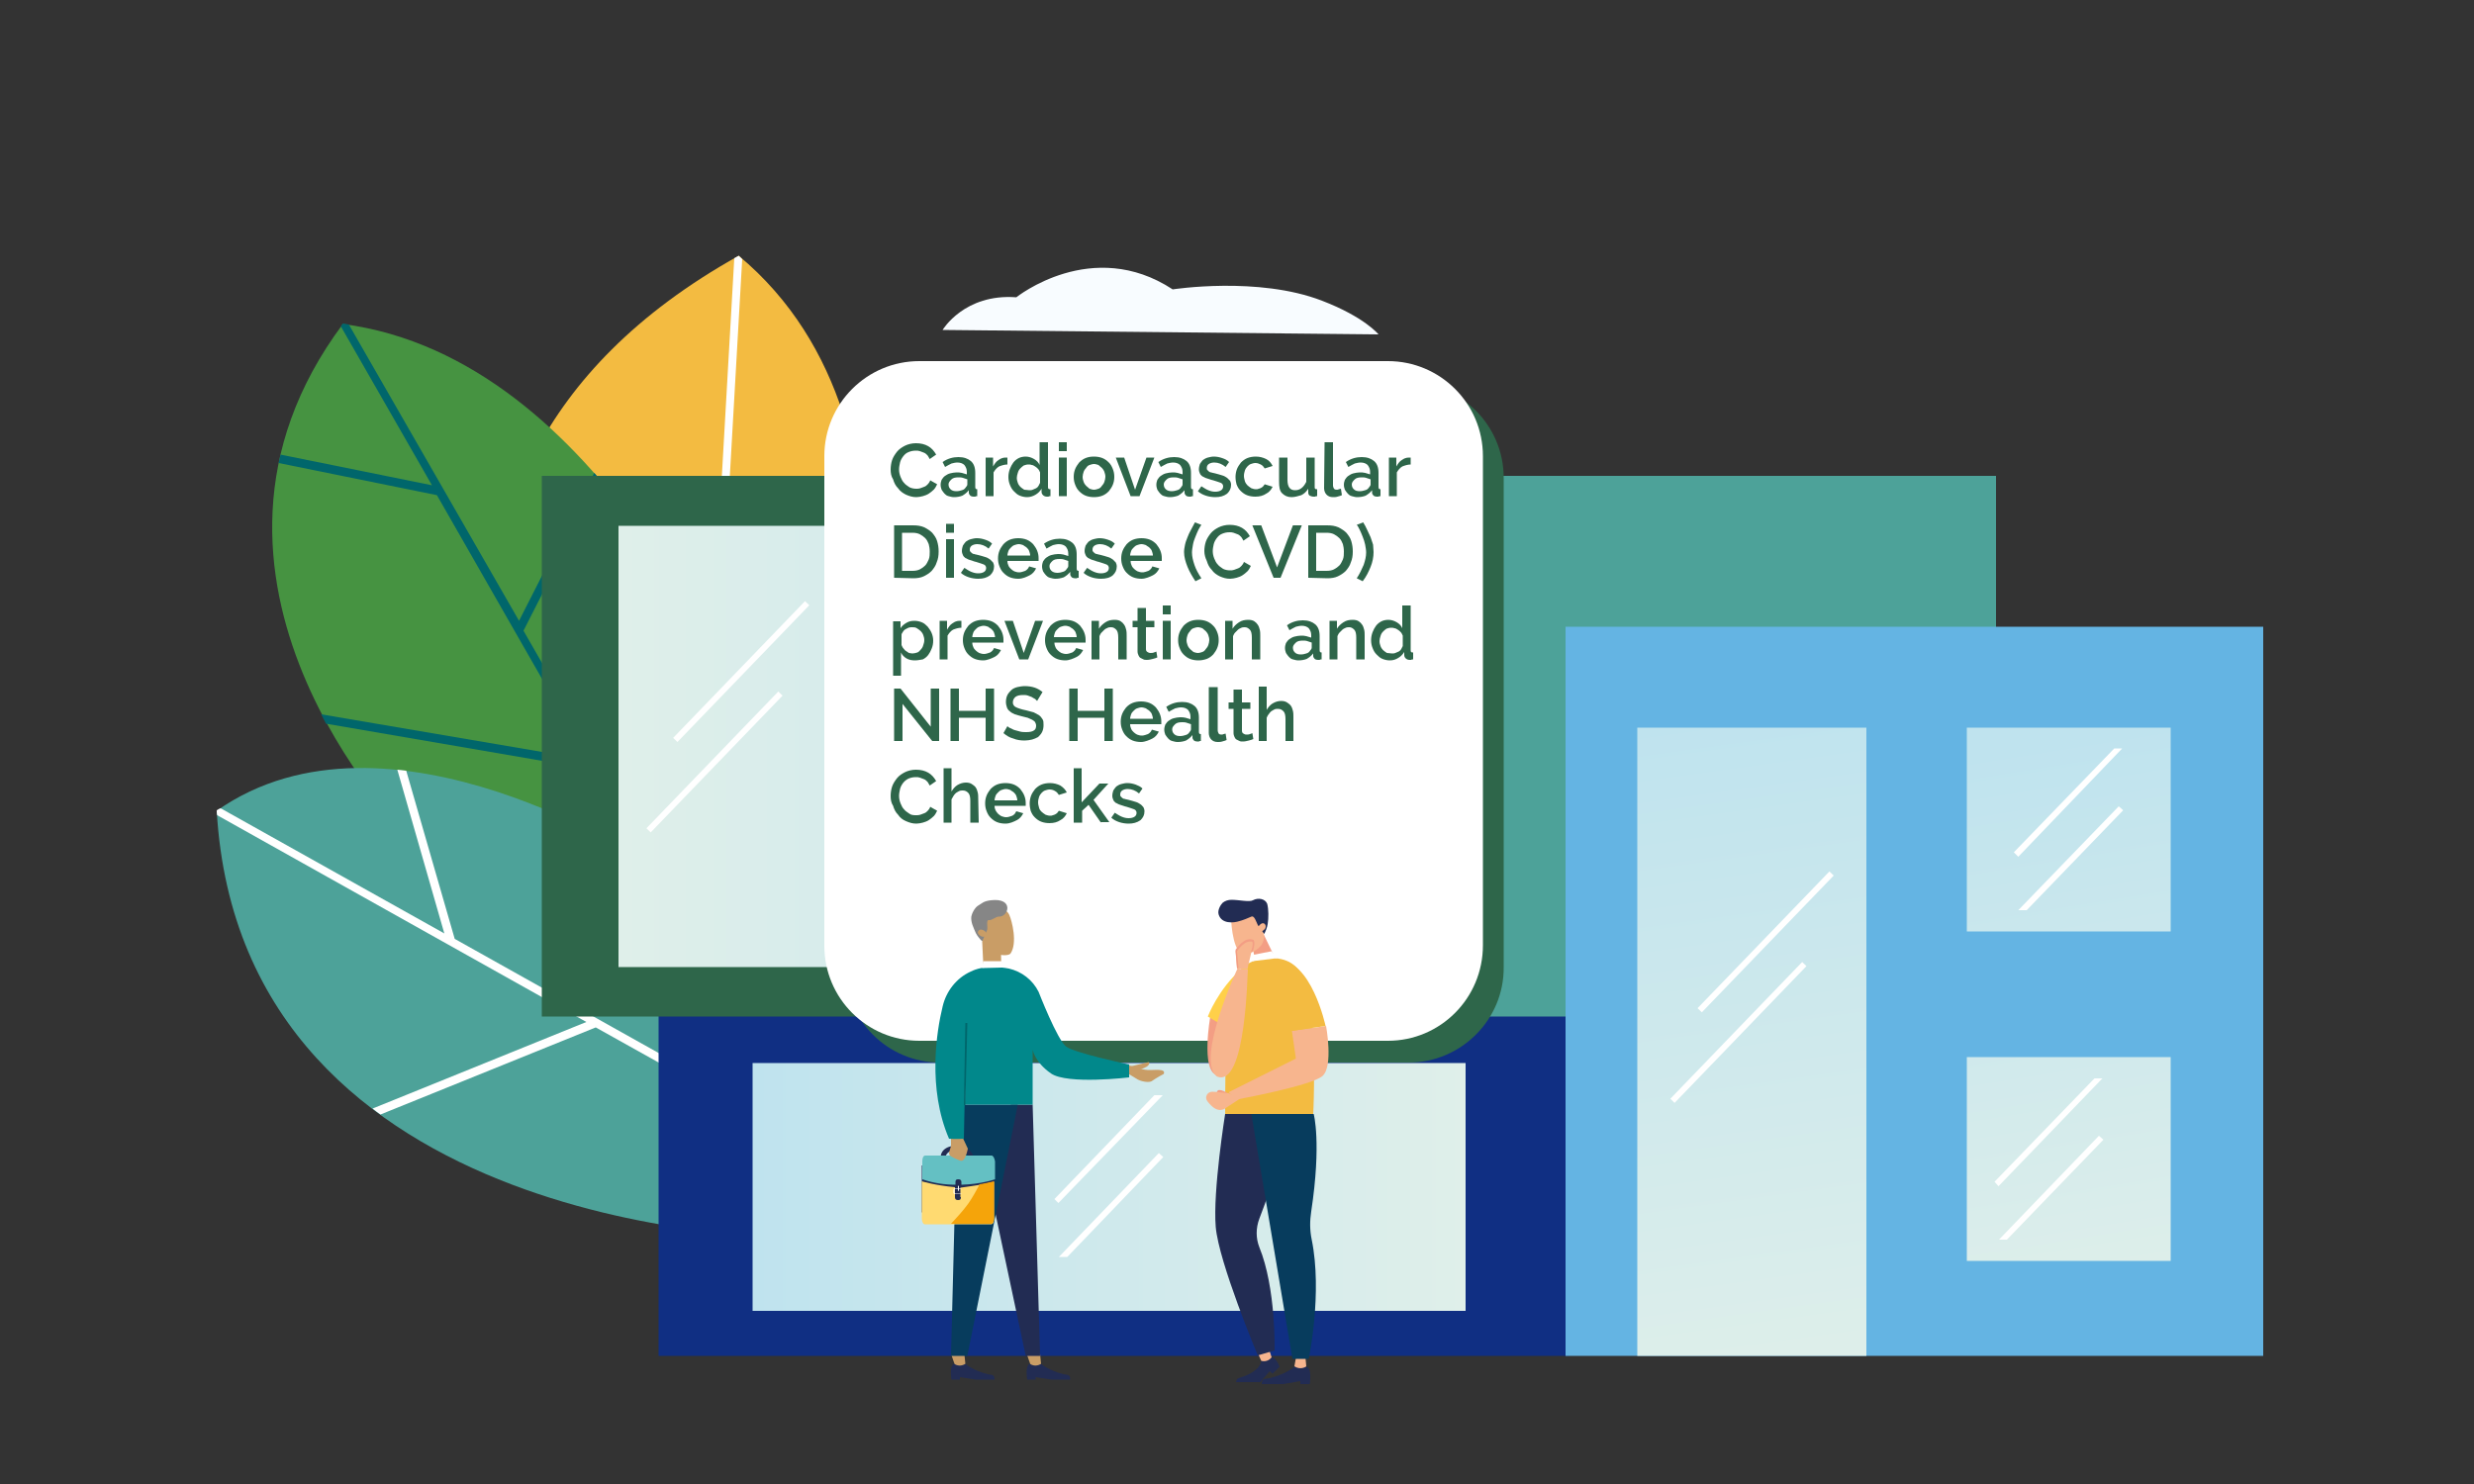 <?xml version="1.0" encoding="utf-8"?>
<!-- Generator: Adobe Illustrator 25.4.1, SVG Export Plug-In . SVG Version: 6.00 Build 0)  -->
<svg version="1.1" id="Layer_1" xmlns="http://www.w3.org/2000/svg" xmlns:xlink="http://www.w3.org/1999/xlink" x="0px" y="0px"
	 viewBox="0 0 500 300" style="enable-background:new 0 0 500 300;" xml:space="preserve">
<rect x="0" y="0" width="500" height="300" fill="#333333" stroke="none"/>
<style type="text/css">
	.st0{fill:#F3BB41;}
	.st1{fill:#FFFFFF;}
	.st2{fill:#469341;}
	.st3{fill:#00666B;}
	.st4{fill:#4DA299;}
	.st5{fill:#102F83;}
	.st6{fill:#2E664A;}
	.st7{fill:url(#SVGID_1_);}
	.st8{fill:url(#SVGID_00000116957025502971069430000013390715264322428817_);}
	.st9{fill:#F8FCFF;}
	.st10{fill:none;}
	.st11{fill:#64B4E3;}
	.st12{fill:url(#SVGID_00000140009396473456578590000013341447614058336684_);}
	.st13{fill:url(#SVGID_00000003789758503700772160000005176337328057166005_);}
	.st14{fill:url(#SVGID_00000175302092464527571710000011241583660945997218_);}
	.st15{fill:#F39E84;}
	.st16{fill:#F7B58E;}
	.st17{fill:#222C53;}
	.st18{fill:#FFD049;}
	.st19{fill:#073C5D;}
	.st20{fill:#C99D66;}
	.st21{fill:#FFDA71;}
	.st22{fill:#F5A40A;}
	.st23{fill:#64C0C3;}
	.st24{fill:#868686;}
	.st25{fill:#01888B;}
</style>
<g>
	<g>
		<path class="st0" d="M168.9,159.6c0,0,23.1-72.3-19.6-107.9c-83.6,46.6-37.6,128.7-37.6,128.7L168.9,159.6z"/>
		<path class="st1" d="M149.3,51.7c-0.3,0.2-0.6,0.3-0.9,0.5l-5.1,89.3l-39.9-39c-0.2,0.6-0.4,1.2-0.6,1.8l40.3,39.4l-1.5,25.8
			l1.7-0.6l2.9-51.4l0,0l27.9-16.4c-0.1-0.6-0.2-1.2-0.2-1.8l-27.5,16.2l3.6-63.1C149.8,52.2,149.6,52,149.3,51.7L149.3,51.7z"/>
	</g>
	<g>
		<path class="st2" d="M149.2,143.1c0,0-27.1-70.7-79.9-77.6C31,116.8,81.8,168.2,81.8,168.2l61.1,25.6L149.2,143.1z"/>
		<path class="st3" d="M120.1,95.6l-15.2,29.9L70.5,65.6c-0.4-0.1-0.8-0.1-1.2-0.2c-0.2,0.2-0.3,0.4-0.4,0.6l18.4,32.1l-30.6-6.2
			c-0.1,0.3-0.1,0.6-0.2,0.9l-0.2,0.8l32,6.5l30.6,53.5l-54-9.2c0.3,0.6,0.7,1.3,1,1.9l54.1,9.3l21.8,38l1,0.4l0.2-1.6l-37.2-64.9
			L121.3,97C120.9,96.5,120.5,96.1,120.1,95.6z"/>
	</g>
	<g>
		<path class="st4" d="M131.1,174.5c0,0-52.6-35-87.3-10.6c5,86.5,115.4,86.2,115.4,86.2L131.1,174.5z"/>
		<g>
			<path class="st1" d="M43.8,163.8c0,0.3,0,0.7,0.1,1l74.6,41.8l-43.2,17.5c0.5,0.4,1,0.8,1.6,1.2l43.5-17.6l29.2,16.3l-0.9-2.4
				l-56.8-31.8l-9.8-34c-0.6-0.1-1.2-0.1-1.8-0.2l9.5,33.1l-45.2-25.3C44.3,163.5,44.1,163.6,43.8,163.8L43.8,163.8z"/>
		</g>
	</g>
</g>
<rect x="133.1" y="203.9" class="st5" width="184" height="70.2"/>
<rect x="109.5" y="96.2" class="st6" width="131.4" height="109.3"/>
<rect x="240.3" y="96.2" class="st4" width="163.1" height="109.3"/>
<linearGradient id="SVGID_1_" gradientUnits="userSpaceOnUse" x1="125" y1="704.522" x2="299.9" y2="704.522" gradientTransform="matrix(1 0 0 1 0 -553.622)">
	<stop  offset="0" style="stop-color:#DFEFEA"/>
	<stop  offset="1" style="stop-color:#BFE3EE"/>
</linearGradient>
<rect x="125" y="106.3" class="st7" width="174.9" height="89.2"/>
<g>
	<g>
		
			<rect x="130.6" y="135.1" transform="matrix(0.694 -0.72 0.72 0.694 -51.864 149.444)" class="st1" width="38.4" height="1.2"/>
	</g>
	<g>
		
			<rect x="125.2" y="153.4" transform="matrix(0.694 -0.72 0.72 0.694 -66.693 151.127)" class="st1" width="38.4" height="1.2"/>
	</g>
</g>
<linearGradient id="SVGID_00000164484534453017961890000013785098204616681143_" gradientUnits="userSpaceOnUse" x1="152.1" y1="793.572" x2="296.2" y2="793.572" gradientTransform="matrix(1 0 0 1 0 -553.622)">
	<stop  offset="0" style="stop-color:#BFE3EE"/>
	<stop  offset="1" style="stop-color:#DFEFEA"/>
</linearGradient>
<rect x="152.1" y="214.9" style="fill:url(#SVGID_00000164484534453017961890000013785098204616681143_);" width="144.1" height="50.1"/>
<g>
	<g>
		<polygon class="st1" points="233.3,221.4 213.1,242.4 213.9,243.2 235,221.4 		"/>
	</g>
	<g>
		<polygon class="st1" points="215.7,254.1 235.1,233.9 234.2,233.1 214,254.1 		"/>
	</g>
</g>
<path class="st9" d="M190.5,66.7c0,0,4.4-7.4,14.9-6.6c0,0,15.3-12.3,31.6-1.6c0,0,17.3-2.7,30.2,2.3c8.6,3.3,11.4,6.8,11.4,6.8
	L190.5,66.7z"/>
<g>
	<path class="st6" d="M284.7,214.8H190c-10.6,0-19.2-8.6-19.2-19.2v-99c0-10.6,8.6-19.2,19.2-19.2h94.7c10.6,0,19.2,8.6,19.2,19.2
		v98.9C304,206.1,295.3,214.8,284.7,214.8z"/>
	<path class="st1" d="M280.5,210.4h-94.7c-10.6,0-19.2-8.6-19.2-19.2v-99c0-10.6,8.6-19.2,19.2-19.2h94.7c10.6,0,19.2,8.6,19.2,19.2
		v98.9C299.7,201.8,291.1,210.4,280.5,210.4z"/>
</g>
<rect x="179.9" y="89.4" class="st10" width="108.8" height="87.7"/>
<rect x="316.4" y="126.7" class="st11" width="141" height="147.4"/>
<linearGradient id="SVGID_00000117654462239924564230000010040688640968204704_" gradientUnits="userSpaceOnUse" x1="344.961" y1="698.943" x2="363.899" y2="834.953" gradientTransform="matrix(1 0 0 1 0 -553.622)">
	<stop  offset="0" style="stop-color:#BFE3EE"/>
	<stop  offset="1" style="stop-color:#DFEFEA"/>
</linearGradient>
<rect x="330.9" y="147.1" style="fill:url(#SVGID_00000117654462239924564230000010040688640968204704_);" width="46.3" height="127"/>
<g>
	<g>
		
			<rect x="337.6" y="189.7" transform="matrix(0.694 -0.72 0.72 0.694 -27.797 315.233)" class="st1" width="38.4" height="1.2"/>
	</g>
	<g>
		
			<rect x="332.1" y="208" transform="matrix(0.694 -0.72 0.72 0.694 -42.664 316.884)" class="st1" width="38.4" height="1.2"/>
	</g>
</g>
<linearGradient id="SVGID_00000162349830910169806370000014680017372951594936_" gradientUnits="userSpaceOnUse" x1="415.255" y1="703.683" x2="433.414" y2="816.273" gradientTransform="matrix(1 0 0 1 0 -553.622)">
	<stop  offset="0" style="stop-color:#BFE3EE"/>
	<stop  offset="1" style="stop-color:#DFEFEA"/>
</linearGradient>
<rect x="397.5" y="147.1" style="fill:url(#SVGID_00000162349830910169806370000014680017372951594936_);" width="41.2" height="41.2"/>
<linearGradient id="SVGID_00000147204238062645255370000006185007875880989115_" gradientUnits="userSpaceOnUse" x1="404.786" y1="705.372" x2="422.945" y2="817.962" gradientTransform="matrix(1 0 0 1 0 -553.622)">
	<stop  offset="0" style="stop-color:#BFE3EE"/>
	<stop  offset="1" style="stop-color:#DFEFEA"/>
</linearGradient>
<rect x="397.5" y="213.7" style="fill:url(#SVGID_00000147204238062645255370000006185007875880989115_);" width="41.2" height="41.2"/>
<g>
	<g>
		<polygon class="st1" points="427.3,151.3 407,172.3 407.9,173.2 428.9,151.3 		"/>
	</g>
	<g>
		<polygon class="st1" points="409.6,184 429.1,163.8 428.2,163 407.9,184 		"/>
	</g>
</g>
<g>
	<g>
		<polygon class="st1" points="423.3,218 403.1,238.9 403.9,239.8 424.9,218 		"/>
	</g>
	<g>
		<polygon class="st1" points="405.6,250.6 425.1,230.4 424.2,229.6 404,250.6 		"/>
	</g>
</g>
<g>
	<g>
		<polygon class="st15" points="253.2,191.8 254,195.7 258.1,194.5 255.4,188.9 		"/>
		<g>
			<path class="st16" d="M252.1,192.8c-0.5,0.1-0.9,0.2-1.2,0.1c-2-1.5-2.1-7.4-2.1-7.4l1.9-1.6l3.3,0.8l1.3,3.5
				c0.3,0.9,0.2,2-0.4,2.9l0,0C254.1,192,253.2,192.6,252.1,192.8z"/>
		</g>
		<path class="st17" d="M254.2,187c-0.3-0.6-0.7-2-1.3-1.7c-0.4,0.2-1.9,0.8-2.4,0.9c-1.2,0.4-3.6,0.6-4.2-1.3
			c-0.3-0.9,0.4-2,0.8-2.4c0.5-0.4,1.1-0.6,1.8-0.6c1.5,0,3.6,0.5,4.3,0.1c1.1-0.6,2.5-0.3,2.9,0.7c0.3,1.1,0.3,2.9,0.1,4.1
			c-0.1,0.7-0.4,1.4-0.7,2l0,0L254.2,187z"/>
		<path class="st16" d="M255.5,186.7c-0.4-0.2-0.8,0.1-1.1,0.5s-0.2,0.9,0.2,1c0.4,0.2,0.8-0.1,1.1-0.5
			C255.9,187.3,255.8,186.9,255.5,186.7z"/>
	</g>
	<path class="st0" d="M256.3,193.7c7.7-0.4,8.3,6.4,8.9,13.8c0.7,8.5,0.2,17.8,0.2,17.8h-17.8c0,0,0-7.9,0.2-15.8
		C248,201.8,248.2,194.1,256.3,193.7z"/>
	<path class="st15" d="M248.6,221.3c0,0-1.7-1.2-2.4-0.9c-0.6,0.3-0.1,1.5-0.1,1.5L248.6,221.3z"/>
	<path class="st16" d="M261.1,208.4l0.8,5.6l-13.6,6.8l1.5,1.5c0,0,15.3-2.8,17.5-4.8s0.7-10.1,0.7-10.1L261.1,208.4z"/>
	<path class="st15" d="M245.8,217.3c-3.1-1.1-1.2-11.8-1.2-11.8h1.8C246.5,205.5,249,218.4,245.8,217.3z"/>
	<path class="st16" d="M250.6,222.1l-3.2,2.1c-1.3,0.6-2.4-0.3-3.4-1.6c-0.6-0.8,0-1.9,1-1.9c1.2,0,2.6,0.3,3.3,0.3L250.6,222.1z"/>
	<path class="st18" d="M244.1,205.5l2.2,1.3c0,0,9.2-14.9,4.7-11C246.2,199.9,244.1,205.5,244.1,205.5z"/>
	<g>
		<path class="st17" d="M254.9,275.1c0,0,0,2.1-4.3,3.4c-0.9,0.3-0.6,0.5-0.8,0.9c1.4,0,4.9,0,4.9,0l1.9-2.2l0.6,0.5l1.4-1.4
			c0,0-0.7-2-1.7-2C256.2,274.7,254.9,275.1,254.9,275.1z"/>
		<path class="st16" d="M254.1,273.3l0.8,1.8l0,0c0.7,0.2,1.5,0,2-0.6l0.1-0.1l-0.6-1.9L254.1,273.3z"/>
	</g>
	<path class="st0" d="M267.9,207.4c0,0-2.9-13.6-9.8-13.3s3,14.3,3,14.3L267.9,207.4z"/>
	<path class="st16" d="M245.9,217.6c-4.3-3.5,4.2-21.8,4.2-21.8l2.1,0.2C252.1,196,251.9,220.2,245.9,217.6z"/>
	<polygon class="st1" points="253.2,194.3 253.4,193 257,192.3 258.1,193.7 	"/>
	<path class="st16" d="M250,195.8l-0.3-3.5c0,0,1.7-2.7,3.4-2c0.3,0.7-0.2,2.2-0.2,2.2l-0.8,3.4L250,195.8z"/>
	<path class="st17" d="M247.6,225.2c0,0-2.5,15.6-1.9,22.8s8.5,26,8.5,26l3.4-1c0,0,0.3-12.6-3.1-20.9c-0.7-1.8-0.7-3.8,0-5.7
		c2.8-7.2,3.9-11.9,3.9-11.9l-0.3-9.3L247.6,225.2L247.6,225.2z"/>
	<g>
		<path class="st15" d="M250.3,195.6L250.3,195.6l-0.3-3.3c0.2-0.3,1.7-2.4,3.1-1.9c0.2,0.6-0.1,1.6-0.3,2l0,0c0.1,0,0.2,0,0.4-0.1
			c0.1-0.4,0.5-1.5,0.2-2.2V190h-0.1c-1.8-0.8-3.5,1.9-3.6,2l0,0l0.3,3.7h0.2C250.1,195.8,250.2,195.7,250.3,195.6z"/>
	</g>
	<g>
		<path class="st17" d="M261.6,276.3c0,0-1.5,1.4-5,2.3c-0.8,0.2-1.6-0.1-1.6,1.2c1.6,0,4.3,0,4.3,0l3.5-0.6v0.6h1.9
			c0,0,0.5-3.1-0.6-3.5C263.1,276.3,261.6,276.3,261.6,276.3z"/>
		<path class="st16" d="M262,274l-0.4,2.2l0,0c0.7,0.5,1.6,0.5,2.3,0.1l0.1-0.1l-0.2-2.2H262z"/>
	</g>
	<path class="st19" d="M252.9,225.2l8.3,49.5h3.3c0,0,2.8-13.3,0.6-24.1c-0.4-1.9-0.4-3.8-0.1-5.7c2.1-13.9,0.5-19.7,0.5-19.7
		L252.9,225.2L252.9,225.2z"/>
</g>
<g>
	<g>
		<path class="st17" d="M210.4,275.7c0,0,1.4,1.3,4.5,2.1c0.7,0.2,1.4-0.1,1.4,1.1c-1.5,0-3.8,0-3.8,0l-3.2-0.5v0.5h-1.7
			c0,0-0.5-2.8,0.5-3.2C209.1,275.7,210.4,275.7,210.4,275.7z"/>
		<path class="st20" d="M210.2,273.7l0.2,2l0,0c-0.6,0.4-1.4,0.5-2.1,0.1l-0.1-0.1l-0.7-2H210.2z"/>
	</g>
	<g>
		<path class="st17" d="M195.1,275.7c0,0,1.4,1.3,4.5,2.1c0.7,0.2,1.4-0.1,1.4,1.1c-1.5,0-3.8,0-3.8,0l-3.2-0.5v0.5h-1.7
			c0,0-0.5-2.8,0.5-3.2C193.8,275.7,195.1,275.7,195.1,275.7z"/>
		<path class="st20" d="M194.9,273.7l0.2,2l0,0c-0.6,0.4-1.4,0.5-2.1,0.1l-0.1-0.1l-0.7-2H194.9z"/>
	</g>
	<polygon class="st17" points="204.3,223.3 208.7,223.3 210.2,274.1 207.3,274.1 198.5,232.7 	"/>
	<polygon class="st19" points="205.7,223.3 195.5,274.1 192.2,274.1 193.5,223.3 	"/>
	<g>
		<g>
			<path class="st17" d="M196.8,234.4l-1-0.1c0,0,0-0.7-0.5-1.2c-0.4-0.4-1-0.6-1.8-0.6c-0.9,0-1.6,0.2-2,0.6
				c-0.4,0.4-0.4,0.8-0.4,0.8l-1,0.1c0-0.1,0-0.9,0.6-1.5s1.5-0.9,2.7-0.9c1.1,0,2,0.3,2.5,0.9C196.9,233.4,196.8,234.4,196.8,234.4
				z"/>
		</g>
		<g>
			<rect x="186.3" y="235.6" class="st17" width="14.7" height="9.5"/>
			<g>
				<g>
					<path class="st21" d="M194.2,242c0,0.6-0.3,0.6-0.6,0.6s-0.6-0.1-0.6-0.6v-2c-4.2-0.4-6.7-1.2-6.7-1.2v0.3v7.2
						c0,0.7,0.3,1.2,0.6,1.2h13.4c0.4,0,0.6-0.5,0.6-1.2v-7.4c-3.1,0.7-3.3,0.7-6.8,1.2v1.9H194.2z"/>
					<path class="st22" d="M198,239.4c-0.7,1.3-1.4,2.6-2.3,3.9c-1.1,1.5-2.3,2.8-3.5,4.1h8.1c0.4,0,0.6-0.5,0.6-1.2v-7.4
						C199.6,239.1,198.8,239.3,198,239.4z"/>
					<path class="st23" d="M200.4,233.6H187c-0.4,0-0.6,0.5-0.6,1.2v3.6c2.3,0.8,4.6,1.1,6.7,1.1V239c0-0.6,0.3-0.6,0.6-0.6
						s0.6,0.1,0.6,0.6v0.5c4-0.1,6.8-1.1,6.8-1.1v-3.6C201,234.1,200.7,233.6,200.4,233.6z"/>
				</g>
			</g>
		</g>
		<g>
			<path class="st1" d="M194.1,241.4H193c-0.1,0-0.3-0.1-0.3-0.3v-0.6c0-0.1,0.1-0.3,0.3-0.3h1.1c0.1,0,0.3,0.1,0.3,0.3v0.6
				C194.4,241.2,194.3,241.4,194.1,241.4z M193.1,240.3c-0.1,0-0.2,0.1-0.2,0.2v0.6c0,0.1,0.1,0.2,0.2,0.2h1.1
				c0.1,0,0.2-0.1,0.2-0.2v-0.6c0-0.1-0.1-0.2-0.2-0.2H193.1z"/>
			<path class="st1" d="M193.7,240.7C193.7,240.8,193.6,240.8,193.7,240.7L193.7,240.7c-0.1,0.1-0.1,0-0.1,0v-0.9c0,0,0-0.1,0.1-0.1
				l0,0c0,0,0.1,0,0.1,0.1v0.9H193.7z"/>
		</g>
	</g>
	<g>
		<path class="st20" d="M229.8,215.7c0.2,0.1,0.7,0.5,2.1,0.6c1.2,0.1,3.8-0.4,3.3,0.8c-1.2,0.6-2.5,1.5-2.5,1.5
			c-0.7,0.3-2.1,0-2.8-0.4l-2.3-1.4l-0.2-1.3l0.5-0.2C228.5,215.5,229.2,215.7,229.8,215.7z"/>
		<path class="st20" d="M230.2,216.2c0,0,0,0.1,0.1,0.1c-0.2,0.1-0.3,0.1-0.5,0.2c-0.6,0-1.3,0.1-1.9,0.1c0-0.4,0.1-0.9,0.1-0.9
			l4.2-1c0,0,0.3,0.4-0.4,0.9C231,216.1,230.2,216.2,230.2,216.2z"/>
	</g>
	<path class="st20" d="M194.2,229.2l1.4,3c0,0-0.3,1.7-0.9,2.3c-0.2,0.2-0.5,0.2-0.7,0.1c-0.6-0.2-1.9-0.8-2.1-1.1
		c-0.1-0.2-0.1-0.4-0.1-0.5l0.4-1.3v-3.1L194.2,229.2z"/>
	<g>
		<polygon class="st20" points="202.3,192.7 202.4,196.8 198.8,196.6 198.5,190.3 		"/>
		<g>
			<path class="st20" d="M203,193.1c0.5,0,1-0.1,1.2-0.3c1.5-2.1,0.3-6.7-0.2-7.8c-0.5-1.2-1.5-1.1-1.5-1.1l-3.8,2l-0.2,3.8
				c0,1,0.4,2,1.3,2.6l0,0C200.8,192.8,201.9,193.1,203,193.1z"/>
		</g>
		<path class="st24" d="M199.5,188c0.2-0.6-0.3-2.1,0.4-2c0.5,0.1,1.4-0.7,1.9-0.7c2,0.2,3.3-3.9-1.6-3.3c-1.5,0.2-1.7,0.6-2.4,1
			c-0.8,0.4-1.4,1.7-1.5,2.3c-0.1,1.2,0.4,2.1,0.9,3.3c0.3,0.6,0.8,1.2,1.3,1.7l0,0L199.5,188z"/>
		<path class="st20" d="M197.8,188.1c0.3-0.3,0.8-0.2,1.2,0.1s0.5,0.8,0.2,1c-0.3,0.3-0.8,0.2-1.2-0.1S197.5,188.4,197.8,188.1z"/>
	</g>
	<path class="st25" d="M200.5,195.5c-1.7,0-3.1,0.3-4.3,0.9c-2.9,1.3-5,4-5.7,7.1c-1.2,4.9-3.1,16.5,1.3,26.7c1.3,0.1,3,0,3,0
		l0.5-24l-0.3,17.1h13.7v-11.1c0,0,0.4,2.5,3.7,4.8s15.8,0.8,15.8,0.8v-2.6c0,0-10.9-2.3-12.7-3.6s-5.6-11.1-5.6-11.1
		c-1.2-2.4-3.4-4.1-6-4.7C202.9,195.6,201.8,195.5,200.5,195.5z"/>
	<g>
		<polygon class="st3" points="195.1,223.4 195.5,206.8 195.1,206.8 194.8,223.4 		"/>
	</g>
	<polygon class="st1" points="198.7,194.3 198.5,195.7 202.6,195.6 202.4,194.3 	"/>
</g>
<g>
	<path class="st6" d="M180,94.9c0-0.6,0.1-1.3,0.3-1.9s0.6-1.2,1-1.7s1-0.9,1.6-1.2c0.6-0.3,1.4-0.5,2.2-0.5c1,0,1.8,0.2,2.5,0.6
		s1.2,1,1.6,1.7l-1.3,0.9c-0.2-0.3-0.3-0.6-0.5-0.8c-0.2-0.2-0.4-0.4-0.7-0.5s-0.5-0.2-0.8-0.3c-0.3-0.1-0.5-0.1-0.8-0.1
		c-0.6,0-1,0.1-1.5,0.3s-0.8,0.5-1.1,0.9s-0.5,0.8-0.6,1.2c-0.1,0.5-0.2,0.9-0.2,1.4s0.1,1,0.3,1.5s0.4,0.9,0.7,1.2
		c0.3,0.4,0.7,0.6,1.1,0.9c0.4,0.2,0.9,0.3,1.4,0.3c0.3,0,0.5,0,0.8-0.1s0.5-0.2,0.8-0.3s0.5-0.3,0.7-0.5s0.4-0.5,0.5-0.8l1.4,0.8
		c-0.2,0.4-0.4,0.8-0.7,1.1c-0.3,0.3-0.7,0.6-1,0.8s-0.8,0.4-1.2,0.5s-0.9,0.2-1.3,0.2c-0.8,0-1.4-0.2-2.1-0.5
		c-0.6-0.3-1.2-0.7-1.6-1.3c-0.5-0.5-0.8-1.1-1-1.8C180.1,96.3,180,95.6,180,94.9z"/>
	<path class="st6" d="M192.8,100.5c-0.4,0-0.7-0.1-1.1-0.2s-0.6-0.3-0.8-0.5s-0.4-0.5-0.6-0.8c-0.1-0.3-0.2-0.6-0.2-1s0.1-0.7,0.2-1
		c0.2-0.3,0.4-0.6,0.7-0.8c0.3-0.2,0.6-0.4,1-0.5s0.9-0.2,1.3-0.2c0.4,0,0.7,0,1.1,0.1s0.7,0.2,1,0.3v-0.5c0-0.6-0.2-1-0.5-1.4
		c-0.3-0.3-0.8-0.5-1.4-0.5c-0.4,0-0.8,0.1-1.2,0.2c-0.4,0.2-0.8,0.4-1.3,0.7l-0.5-1c1-0.7,2.1-1,3.2-1c1.1,0,1.9,0.3,2.5,0.8
		s0.9,1.3,0.9,2.4v2.8c0,0.4,0.1,0.5,0.4,0.5v1.4c-0.2,0-0.3,0-0.4,0.1c-0.1,0-0.2,0-0.3,0c-0.3,0-0.6-0.1-0.7-0.2
		c-0.2-0.2-0.3-0.4-0.3-0.6v-0.5c-0.4,0.5-0.8,0.8-1.3,1.1C194,100.4,193.4,100.5,192.8,100.5z M193.3,99.3c0.4,0,0.8-0.1,1.1-0.2
		c0.4-0.1,0.6-0.3,0.8-0.6c0.2-0.2,0.3-0.4,0.3-0.6v-1c-0.3-0.1-0.6-0.2-0.9-0.3c-0.3-0.1-0.6-0.1-0.9-0.1c-0.6,0-1.1,0.1-1.4,0.4
		s-0.6,0.6-0.6,1s0.1,0.7,0.4,1S192.8,99.3,193.3,99.3z"/>
	<path class="st6" d="M203.6,93.9c-0.6,0-1.2,0.2-1.7,0.4c-0.5,0.3-0.8,0.7-1.1,1.2v4.8h-1.6v-7.8h1.5v1.8c0.3-0.5,0.6-1,1.1-1.3
		c0.4-0.3,0.9-0.5,1.4-0.5c0.1,0,0.2,0,0.2,0c0.1,0,0.1,0,0.2,0L203.6,93.9L203.6,93.9z"/>
	<path class="st6" d="M207.6,100.5c-0.5,0-1-0.1-1.5-0.3s-0.8-0.5-1.2-0.9s-0.6-0.8-0.8-1.3s-0.3-1-0.3-1.6c0-0.5,0.1-1.1,0.3-1.6
		s0.4-0.9,0.7-1.3s0.7-0.7,1.1-0.9c0.4-0.2,0.9-0.3,1.4-0.3c0.6,0,1.2,0.2,1.7,0.5s0.9,0.7,1.1,1.2v-4.6h1.7v9c0,0.2,0,0.3,0.1,0.4
		s0.2,0.1,0.4,0.1v1.4c-0.2,0-0.3,0-0.4,0.1c-0.1,0-0.2,0-0.3,0c-0.3,0-0.6-0.1-0.8-0.3c-0.2-0.2-0.3-0.4-0.3-0.7v-0.6
		c-0.3,0.5-0.7,0.9-1.2,1.2S208.2,100.5,207.6,100.5z M208,99.1c0.2,0,0.5,0,0.7-0.1s0.5-0.2,0.7-0.3s0.4-0.3,0.5-0.5
		s0.2-0.4,0.3-0.6v-2.1c-0.1-0.2-0.2-0.5-0.4-0.7s-0.4-0.4-0.6-0.5s-0.4-0.3-0.7-0.3c-0.2-0.1-0.5-0.1-0.7-0.1
		c-0.3,0-0.6,0.1-0.9,0.2c-0.3,0.2-0.5,0.4-0.7,0.6s-0.4,0.5-0.5,0.9c-0.1,0.3-0.2,0.7-0.2,1c0,0.4,0.1,0.7,0.2,1s0.3,0.6,0.5,0.8
		c0.2,0.2,0.5,0.4,0.8,0.6C207.4,99,207.7,99.1,208,99.1z"/>
	<path class="st6" d="M214,91.2v-1.8h1.6v1.8H214z M214,100.3v-7.8h1.6v7.8H214z"/>
	<path class="st6" d="M221.1,100.5c-0.6,0-1.2-0.1-1.7-0.3c-0.5-0.2-0.9-0.5-1.3-0.9c-0.4-0.4-0.6-0.8-0.8-1.3s-0.3-1-0.3-1.6
		s0.1-1.1,0.3-1.6s0.5-0.9,0.8-1.3c0.4-0.4,0.8-0.7,1.3-0.9c0.5-0.2,1-0.3,1.7-0.3c0.6,0,1.2,0.1,1.7,0.3c0.5,0.2,0.9,0.5,1.3,0.9
		c0.4,0.4,0.6,0.8,0.8,1.3s0.3,1,0.3,1.6s-0.1,1.1-0.3,1.6s-0.5,0.9-0.8,1.3c-0.4,0.4-0.8,0.7-1.3,0.9S221.7,100.5,221.1,100.5z
		 M218.8,96.4c0,0.4,0.1,0.7,0.2,1c0.1,0.3,0.3,0.6,0.5,0.8c0.2,0.2,0.5,0.4,0.7,0.6c0.3,0.1,0.6,0.2,0.9,0.2s0.6-0.1,0.9-0.2
		c0.3-0.1,0.5-0.3,0.7-0.6c0.2-0.2,0.4-0.5,0.5-0.8s0.2-0.7,0.2-1c0-0.4-0.1-0.7-0.2-1c-0.1-0.3-0.3-0.6-0.5-0.8
		c-0.2-0.2-0.5-0.4-0.7-0.6c-0.3-0.1-0.6-0.2-0.9-0.2c-0.3,0-0.6,0.1-0.9,0.2s-0.5,0.3-0.7,0.6c-0.2,0.2-0.4,0.5-0.5,0.8
		S218.8,96.1,218.8,96.4z"/>
	<path class="st6" d="M228.5,100.3l-3-7.8h1.7l2.2,6.5l2.3-6.5h1.6l-3,7.8H228.5z"/>
	<path class="st6" d="M236.4,100.5c-0.4,0-0.7-0.1-1.1-0.2s-0.6-0.3-0.8-0.5s-0.4-0.5-0.6-0.8c-0.1-0.3-0.2-0.6-0.2-1s0.1-0.7,0.2-1
		c0.2-0.3,0.4-0.6,0.7-0.8c0.3-0.2,0.6-0.4,1-0.5s0.9-0.2,1.3-0.2c0.4,0,0.7,0,1.1,0.1s0.7,0.2,1,0.3v-0.5c0-0.6-0.2-1-0.5-1.4
		c-0.3-0.3-0.8-0.5-1.4-0.5c-0.4,0-0.8,0.1-1.2,0.2c-0.4,0.2-0.8,0.4-1.3,0.7l-0.5-1c1-0.7,2.1-1,3.2-1c1.1,0,1.9,0.3,2.5,0.8
		s0.9,1.3,0.9,2.4v2.8c0,0.4,0.1,0.5,0.4,0.5v1.4c-0.2,0-0.3,0-0.4,0.1c-0.1,0-0.2,0-0.3,0c-0.3,0-0.6-0.1-0.7-0.2
		c-0.2-0.2-0.3-0.4-0.3-0.6v-0.5c-0.4,0.5-0.8,0.8-1.3,1.1C237.5,100.4,237,100.5,236.4,100.5z M236.8,99.3c0.4,0,0.8-0.1,1.1-0.2
		c0.4-0.1,0.6-0.3,0.8-0.6c0.2-0.2,0.3-0.4,0.3-0.6v-1c-0.3-0.1-0.6-0.2-0.9-0.3c-0.3-0.1-0.6-0.1-0.9-0.1c-0.6,0-1.1,0.1-1.4,0.4
		s-0.6,0.6-0.6,1s0.1,0.7,0.4,1S236.4,99.3,236.8,99.3z"/>
	<path class="st6" d="M245.6,100.5c-0.6,0-1.3-0.1-1.9-0.3c-0.6-0.2-1.2-0.5-1.6-0.9l0.7-1c0.5,0.3,0.9,0.6,1.4,0.8
		c0.5,0.2,0.9,0.3,1.4,0.3s0.9-0.1,1.2-0.3s0.4-0.5,0.4-0.8s-0.2-0.6-0.5-0.7s-0.8-0.3-1.5-0.5c-0.5-0.1-0.9-0.3-1.3-0.4
		c-0.4-0.1-0.6-0.3-0.9-0.4c-0.2-0.2-0.4-0.3-0.5-0.6c-0.1-0.2-0.2-0.5-0.2-0.8c0-0.4,0.1-0.8,0.2-1.1c0.2-0.3,0.4-0.6,0.6-0.8
		c0.3-0.2,0.6-0.4,1-0.5s0.8-0.2,1.2-0.2c0.6,0,1.1,0.1,1.7,0.3s1,0.4,1.4,0.8l-0.7,1c-0.7-0.6-1.5-0.9-2.3-0.9
		c-0.4,0-0.8,0.1-1.1,0.3s-0.4,0.5-0.4,0.8c0,0.2,0,0.3,0.1,0.4s0.2,0.2,0.3,0.3s0.3,0.2,0.5,0.2c0.2,0.1,0.5,0.1,0.8,0.2
		c0.5,0.1,1,0.3,1.4,0.4s0.7,0.3,1,0.5c0.2,0.2,0.4,0.4,0.6,0.6c0.1,0.2,0.2,0.5,0.2,0.8c0,0.8-0.3,1.3-0.8,1.8
		C247.3,100.3,246.6,100.5,245.6,100.5z"/>
	<path class="st6" d="M249.7,96.4c0-0.5,0.1-1.1,0.3-1.6s0.5-0.9,0.8-1.3c0.4-0.4,0.8-0.7,1.3-0.9c0.5-0.2,1.1-0.3,1.7-0.3
		c0.8,0,1.5,0.2,2.1,0.5c0.6,0.3,1,0.8,1.3,1.4l-1.6,0.5c-0.2-0.3-0.4-0.6-0.8-0.8s-0.7-0.3-1.1-0.3c-0.3,0-0.6,0.1-0.9,0.2
		s-0.5,0.3-0.7,0.5s-0.4,0.5-0.5,0.8s-0.2,0.7-0.2,1.1s0.1,0.7,0.2,1.1c0.1,0.3,0.3,0.6,0.5,0.8c0.2,0.2,0.5,0.4,0.8,0.6
		c0.3,0.1,0.6,0.2,0.9,0.2c0.2,0,0.4,0,0.6-0.1c0.2-0.1,0.4-0.1,0.5-0.2c0.2-0.1,0.3-0.2,0.4-0.3s0.2-0.3,0.3-0.4l1.6,0.5
		c-0.3,0.6-0.7,1.1-1.3,1.4c-0.6,0.4-1.3,0.6-2.2,0.6c-0.6,0-1.2-0.1-1.7-0.3c-0.5-0.2-0.9-0.5-1.3-0.9c-0.4-0.4-0.6-0.8-0.8-1.3
		C249.8,97.5,249.7,97,249.7,96.4z"/>
	<path class="st6" d="M261,100.5c-0.8,0-1.4-0.3-1.9-0.8s-0.6-1.3-0.6-2.4v-4.8h1.7V97c0,1.4,0.5,2.1,1.5,2.1c0.5,0,0.9-0.1,1.3-0.4
		s0.7-0.7,1-1.3v-4.9h1.7v5.9c0,0.2,0,0.3,0.1,0.4s0.2,0.1,0.4,0.1v1.4c-0.2,0-0.3,0-0.4,0.1c-0.1,0-0.2,0-0.3,0
		c-0.3,0-0.6-0.1-0.8-0.2s-0.3-0.4-0.3-0.6v-0.8c-0.4,0.6-0.8,1-1.4,1.3C262.3,100.3,261.7,100.5,261,100.5z"/>
	<path class="st6" d="M267.7,89.4h1.7v8.7c0,0.3,0.1,0.5,0.2,0.7c0.2,0.2,0.4,0.2,0.6,0.2c0.1,0,0.2,0,0.4-0.1
		c0.1,0,0.3-0.1,0.4-0.1l0.2,1.3c-0.2,0.1-0.5,0.2-0.9,0.3c-0.3,0.1-0.6,0.1-0.9,0.1c-0.6,0-1-0.2-1.3-0.5s-0.5-0.8-0.5-1.3
		L267.7,89.4L267.7,89.4z"/>
	<path class="st6" d="M274.3,100.5c-0.4,0-0.7-0.1-1.1-0.2s-0.6-0.3-0.8-0.5c-0.2-0.2-0.4-0.5-0.6-0.8c-0.1-0.3-0.2-0.6-0.2-1
		s0.1-0.7,0.2-1c0.2-0.3,0.4-0.6,0.7-0.8c0.3-0.2,0.6-0.4,1-0.5s0.9-0.2,1.3-0.2s0.7,0,1.1,0.1s0.7,0.2,1,0.3v-0.5
		c0-0.6-0.2-1-0.5-1.4c-0.3-0.3-0.8-0.5-1.4-0.5c-0.4,0-0.8,0.1-1.2,0.2c-0.4,0.2-0.8,0.4-1.3,0.7l-0.5-1c1-0.7,2.1-1,3.2-1
		s1.9,0.3,2.5,0.8s0.9,1.3,0.9,2.4v2.8c0,0.4,0.1,0.5,0.4,0.5v1.4c-0.2,0-0.3,0-0.4,0.1c-0.1,0-0.2,0-0.3,0c-0.3,0-0.6-0.1-0.7-0.2
		c-0.2-0.2-0.3-0.4-0.3-0.6v-0.5c-0.4,0.5-0.8,0.8-1.3,1.1C275.5,100.4,274.9,100.5,274.3,100.5z M274.8,99.3c0.4,0,0.8-0.1,1.1-0.2
		c0.4-0.1,0.6-0.3,0.8-0.6c0.2-0.2,0.3-0.4,0.3-0.6v-1c-0.3-0.1-0.6-0.2-0.9-0.3c-0.3-0.1-0.6-0.1-0.9-0.1c-0.6,0-1.1,0.1-1.4,0.4
		s-0.6,0.6-0.6,1s0.1,0.7,0.4,1S274.3,99.3,274.8,99.3z"/>
	<path class="st6" d="M285.1,93.9c-0.6,0-1.2,0.2-1.7,0.4c-0.5,0.3-0.8,0.7-1.1,1.2v4.8h-1.6v-7.8h1.5v1.8c0.3-0.5,0.6-1,1.1-1.3
		c0.4-0.3,0.9-0.5,1.4-0.5c0.1,0,0.2,0,0.2,0c0.1,0,0.1,0,0.2,0V93.9z"/>
	<path class="st6" d="M180.7,116.8v-10.6h3.8c0.9,0,1.6,0.1,2.3,0.4c0.6,0.3,1.2,0.7,1.6,1.1c0.4,0.5,0.8,1,1,1.7s0.3,1.3,0.3,2.1
		c0,0.8-0.1,1.5-0.4,2.2c-0.2,0.7-0.6,1.2-1,1.7c-0.5,0.5-1,0.8-1.6,1.1c-0.6,0.3-1.4,0.4-2.1,0.4L180.7,116.8L180.7,116.8z
		 M187.9,111.5c0-0.6-0.1-1.1-0.2-1.5c-0.2-0.5-0.4-0.9-0.7-1.2s-0.7-0.6-1.1-0.8c-0.4-0.2-0.9-0.3-1.5-0.3h-2.1v7.7h2.1
		c0.6,0,1.1-0.1,1.5-0.3c0.4-0.2,0.8-0.5,1.1-0.8s0.5-0.8,0.7-1.2C187.9,112.6,187.9,112,187.9,111.5z"/>
	<path class="st6" d="M191.2,107.7v-1.8h1.6v1.8H191.2z M191.2,116.8V109h1.6v7.8H191.2z"/>
	<path class="st6" d="M197.7,117c-0.6,0-1.3-0.1-1.9-0.3c-0.6-0.2-1.2-0.5-1.6-0.9l0.7-1c0.5,0.3,0.9,0.6,1.4,0.8
		c0.5,0.2,0.9,0.3,1.4,0.3s0.9-0.1,1.2-0.3s0.4-0.5,0.4-0.8s-0.2-0.6-0.5-0.7s-0.8-0.3-1.5-0.5c-0.5-0.1-0.9-0.3-1.3-0.4
		c-0.4-0.1-0.6-0.3-0.9-0.4c-0.2-0.2-0.4-0.3-0.5-0.6c-0.1-0.2-0.2-0.5-0.2-0.8c0-0.4,0.1-0.8,0.2-1.1c0.2-0.3,0.4-0.6,0.6-0.8
		c0.3-0.2,0.6-0.4,1-0.5s0.8-0.2,1.2-0.2c0.6,0,1.1,0.1,1.7,0.3s1,0.4,1.4,0.8l-0.7,1c-0.7-0.6-1.5-0.9-2.3-0.9
		c-0.4,0-0.8,0.1-1.1,0.3s-0.4,0.5-0.4,0.8c0,0.2,0,0.3,0.1,0.4s0.2,0.2,0.3,0.3s0.3,0.2,0.5,0.2c0.2,0.1,0.5,0.1,0.8,0.2
		c0.5,0.1,1,0.3,1.4,0.4s0.7,0.3,1,0.5c0.2,0.2,0.4,0.4,0.6,0.6c0.1,0.2,0.2,0.5,0.2,0.8c0,0.8-0.3,1.3-0.8,1.8
		C199.4,116.8,198.7,117,197.7,117z"/>
	<path class="st6" d="M205.8,117c-0.6,0-1.2-0.1-1.7-0.3s-0.9-0.5-1.3-0.9c-0.4-0.4-0.6-0.8-0.8-1.3s-0.3-1-0.3-1.6s0.1-1.1,0.3-1.6
		s0.5-0.9,0.8-1.3c0.4-0.4,0.8-0.7,1.3-0.9c0.5-0.2,1.1-0.3,1.7-0.3c0.6,0,1.2,0.1,1.7,0.3c0.5,0.2,0.9,0.5,1.3,0.9
		c0.3,0.4,0.6,0.8,0.8,1.3s0.3,1,0.3,1.5c0,0.1,0,0.2,0,0.3s0,0.2,0,0.3h-6.3c0,0.4,0.1,0.7,0.2,0.9c0.1,0.3,0.3,0.5,0.5,0.7
		s0.5,0.4,0.7,0.5c0.3,0.1,0.6,0.2,0.9,0.2c0.2,0,0.4,0,0.7-0.1c0.2-0.1,0.4-0.1,0.6-0.2c0.2-0.1,0.3-0.2,0.5-0.4
		c0.1-0.1,0.2-0.3,0.3-0.5l1.4,0.4c-0.3,0.6-0.7,1.1-1.3,1.4S206.7,117,205.8,117z M208.2,112.3c0-0.3-0.1-0.6-0.2-0.9
		c-0.1-0.3-0.3-0.5-0.5-0.7s-0.5-0.3-0.7-0.5c-0.3-0.1-0.6-0.2-0.9-0.2s-0.6,0.1-0.9,0.2c-0.3,0.1-0.5,0.3-0.7,0.5s-0.4,0.4-0.5,0.7
		c-0.1,0.3-0.2,0.6-0.2,0.9H208.2z"/>
	<path class="st6" d="M213.3,117c-0.4,0-0.7-0.1-1.1-0.2s-0.6-0.3-0.8-0.5s-0.4-0.5-0.6-0.8c-0.1-0.3-0.2-0.6-0.2-1s0.1-0.7,0.2-1
		c0.2-0.3,0.4-0.6,0.7-0.8c0.3-0.2,0.6-0.4,1-0.5s0.9-0.2,1.3-0.2c0.4,0,0.7,0,1.1,0.1s0.7,0.2,1,0.3v-0.5c0-0.6-0.2-1-0.5-1.4
		c-0.3-0.3-0.8-0.5-1.4-0.5c-0.4,0-0.8,0.1-1.2,0.2c-0.4,0.2-0.8,0.4-1.3,0.7l-0.5-1c1-0.7,2.1-1,3.2-1c1.1,0,1.9,0.3,2.5,0.8
		s0.9,1.3,0.9,2.4v2.8c0,0.4,0.1,0.5,0.4,0.5v1.4c-0.2,0-0.3,0-0.4,0.1c-0.1,0-0.2,0-0.3,0c-0.3,0-0.6-0.1-0.7-0.2
		c-0.2-0.2-0.3-0.4-0.3-0.6v-0.5c-0.4,0.5-0.8,0.8-1.3,1.1C214.4,116.9,213.9,117,213.3,117z M213.7,115.8c0.4,0,0.8-0.1,1.1-0.2
		c0.4-0.1,0.6-0.3,0.8-0.6c0.2-0.2,0.3-0.4,0.3-0.6v-1c-0.3-0.1-0.6-0.2-0.9-0.3c-0.3-0.1-0.6-0.1-0.9-0.1c-0.6,0-1.1,0.1-1.4,0.4
		s-0.6,0.6-0.6,1s0.1,0.7,0.4,1S213.3,115.8,213.7,115.8z"/>
	<path class="st6" d="M222.5,117c-0.6,0-1.3-0.1-1.9-0.3c-0.6-0.2-1.2-0.5-1.6-0.9l0.7-1c0.5,0.3,0.9,0.6,1.4,0.8
		c0.5,0.2,0.9,0.3,1.4,0.3s0.9-0.1,1.2-0.3s0.4-0.5,0.4-0.8s-0.2-0.6-0.5-0.7s-0.8-0.3-1.5-0.5c-0.5-0.1-0.9-0.3-1.3-0.4
		c-0.4-0.1-0.6-0.3-0.9-0.4c-0.2-0.2-0.4-0.3-0.5-0.6c-0.1-0.2-0.2-0.5-0.2-0.8c0-0.4,0.1-0.8,0.2-1.1c0.2-0.3,0.4-0.6,0.6-0.8
		c0.3-0.2,0.6-0.4,1-0.5s0.8-0.2,1.2-0.2c0.6,0,1.1,0.1,1.7,0.3s1,0.4,1.4,0.8l-0.7,1c-0.7-0.6-1.5-0.9-2.3-0.9
		c-0.4,0-0.8,0.1-1.1,0.3s-0.4,0.5-0.4,0.8c0,0.2,0,0.3,0.1,0.4s0.2,0.2,0.3,0.3s0.3,0.2,0.5,0.2c0.2,0.1,0.5,0.1,0.8,0.2
		c0.5,0.1,1,0.3,1.4,0.4s0.7,0.3,1,0.5c0.2,0.2,0.4,0.4,0.6,0.6c0.1,0.2,0.2,0.5,0.2,0.8c0,0.8-0.3,1.3-0.8,1.8
		C224.3,116.8,223.5,117,222.5,117z"/>
	<path class="st6" d="M230.7,117c-0.6,0-1.2-0.1-1.7-0.3s-0.9-0.5-1.3-0.9c-0.4-0.4-0.6-0.8-0.8-1.3s-0.3-1-0.3-1.6s0.1-1.1,0.3-1.6
		s0.5-0.9,0.8-1.3c0.4-0.4,0.8-0.7,1.3-0.9c0.5-0.2,1.1-0.3,1.7-0.3c0.6,0,1.2,0.1,1.7,0.3c0.5,0.2,0.9,0.5,1.3,0.9
		c0.3,0.4,0.6,0.8,0.8,1.3s0.3,1,0.3,1.5c0,0.1,0,0.2,0,0.3s0,0.2,0,0.3h-6.3c0,0.4,0.1,0.7,0.2,0.9c0.1,0.3,0.3,0.5,0.5,0.7
		s0.5,0.4,0.7,0.5c0.3,0.1,0.6,0.2,0.9,0.2c0.2,0,0.4,0,0.7-0.1c0.2-0.1,0.4-0.1,0.6-0.2c0.2-0.1,0.3-0.2,0.5-0.4
		c0.1-0.1,0.2-0.3,0.3-0.5l1.4,0.4c-0.3,0.6-0.7,1.1-1.3,1.4S231.5,117,230.7,117z M233,112.3c0-0.3-0.1-0.6-0.2-0.9
		c-0.1-0.3-0.3-0.5-0.5-0.7s-0.5-0.3-0.7-0.5c-0.3-0.1-0.6-0.2-0.9-0.2s-0.6,0.1-0.9,0.2c-0.3,0.1-0.5,0.3-0.7,0.5s-0.4,0.4-0.5,0.7
		c-0.1,0.3-0.2,0.6-0.2,0.9H233z"/>
	<path class="st6" d="M239.3,111.6c0-0.5,0.1-1,0.2-1.5s0.3-1,0.5-1.5s0.4-1,0.7-1.5s0.5-1,0.8-1.5l1.3,0.5c-0.2,0.3-0.4,0.6-0.6,1
		c-0.2,0.4-0.4,0.9-0.6,1.4c-0.2,0.5-0.4,1-0.5,1.6s-0.2,1.1-0.2,1.6c0,0.8,0.2,1.6,0.5,2.5s0.8,1.8,1.4,2.7l-1.2,0.6
		c-0.6-0.9-1.2-1.9-1.6-2.9S239.3,112.6,239.3,111.6z"/>
	<path class="st6" d="M243.4,111.4c0-0.6,0.1-1.3,0.3-1.9s0.6-1.2,1-1.7s1-0.9,1.6-1.2c0.6-0.3,1.4-0.5,2.2-0.5c1,0,1.8,0.2,2.5,0.6
		s1.2,1,1.6,1.7l-1.3,0.9c-0.2-0.3-0.3-0.6-0.5-0.8c-0.2-0.2-0.4-0.4-0.7-0.5s-0.5-0.2-0.8-0.3c-0.3-0.1-0.5-0.1-0.8-0.1
		c-0.6,0-1,0.1-1.5,0.3s-0.8,0.5-1.1,0.9s-0.5,0.8-0.6,1.2c-0.1,0.5-0.2,0.9-0.2,1.4s0.1,1,0.3,1.5s0.4,0.9,0.7,1.2
		c0.3,0.4,0.7,0.6,1.1,0.9c0.4,0.2,0.9,0.3,1.4,0.3c0.3,0,0.5,0,0.8-0.1s0.5-0.2,0.8-0.3s0.5-0.3,0.7-0.5s0.4-0.5,0.5-0.8l1.4,0.8
		c-0.2,0.4-0.4,0.8-0.7,1.1c-0.3,0.3-0.7,0.6-1,0.8s-0.8,0.4-1.2,0.5s-0.9,0.2-1.3,0.2c-0.8,0-1.4-0.2-2.1-0.5
		c-0.6-0.3-1.2-0.7-1.6-1.3c-0.5-0.5-0.8-1.1-1-1.8C243.6,112.8,243.4,112.1,243.4,111.4z"/>
	<path class="st6" d="M254.9,106.2l3.2,8.5l3.2-8.5h1.8l-4.3,10.6h-1.4l-4.3-10.6H254.9z"/>
	<path class="st6" d="M264.4,116.8v-10.6h3.8c0.9,0,1.6,0.1,2.3,0.4c0.6,0.3,1.2,0.7,1.6,1.1c0.4,0.5,0.8,1,1,1.7s0.3,1.3,0.3,2.1
		c0,0.8-0.1,1.5-0.4,2.2c-0.2,0.7-0.6,1.2-1,1.7c-0.5,0.5-1,0.8-1.6,1.1c-0.6,0.3-1.4,0.4-2.1,0.4L264.4,116.8L264.4,116.8z
		 M271.6,111.5c0-0.6-0.1-1.1-0.2-1.5c-0.2-0.5-0.4-0.9-0.7-1.2s-0.7-0.6-1.1-0.8c-0.4-0.2-0.9-0.3-1.5-0.3H266v7.7h2.1
		c0.6,0,1.1-0.1,1.5-0.3c0.4-0.2,0.8-0.5,1.1-0.8c0.3-0.3,0.5-0.8,0.7-1.2C271.6,112.6,271.6,112,271.6,111.5z"/>
	<path class="st6" d="M277.6,111.6c0,1-0.2,2-0.6,3s-0.9,2-1.6,2.9l-1.2-0.6c0.6-0.9,1-1.8,1.4-2.7c0.3-0.9,0.5-1.7,0.5-2.5
		c0-0.5-0.1-1-0.2-1.6c-0.1-0.5-0.3-1.1-0.5-1.6s-0.4-1-0.6-1.4s-0.4-0.8-0.6-1l1.3-0.5c0.3,0.5,0.6,1,0.8,1.5s0.5,1,0.7,1.5
		s0.3,1,0.5,1.5C277.5,110.6,277.6,111.1,277.6,111.6z"/>
	<path class="st6" d="M184.9,133.5c-0.6,0-1.2-0.1-1.7-0.4c-0.5-0.3-0.9-0.7-1.1-1.2v4.7h-1.6v-11h1.5v1.4c0.3-0.5,0.7-0.8,1.2-1.1
		c0.5-0.3,1-0.4,1.6-0.4c0.5,0,1,0.1,1.5,0.3c0.5,0.2,0.8,0.5,1.2,0.9c0.3,0.4,0.6,0.8,0.8,1.3s0.3,1,0.3,1.5c0,0.6-0.1,1.1-0.3,1.6
		s-0.4,0.9-0.7,1.3c-0.3,0.4-0.7,0.7-1.1,0.9C185.9,133.4,185.4,133.5,184.9,133.5z M184.4,132.1c0.3,0,0.7-0.1,1-0.2
		s0.5-0.4,0.7-0.6c0.2-0.2,0.4-0.5,0.5-0.9c0.1-0.3,0.2-0.6,0.2-1s-0.1-0.7-0.2-1c-0.1-0.3-0.3-0.6-0.5-0.8
		c-0.2-0.2-0.5-0.4-0.8-0.6s-0.6-0.2-1-0.2c-0.2,0-0.4,0-0.7,0.1c-0.2,0.1-0.4,0.2-0.6,0.3c-0.2,0.1-0.4,0.3-0.5,0.5
		s-0.3,0.4-0.3,0.6v2.1c0.1,0.2,0.2,0.5,0.4,0.7s0.3,0.4,0.5,0.5s0.4,0.3,0.6,0.4C183.9,132,184.1,132.1,184.4,132.1z"/>
	<path class="st6" d="M194.3,126.9c-0.6,0-1.2,0.2-1.7,0.4c-0.5,0.3-0.8,0.7-1.1,1.2v4.8h-1.6v-7.8h1.5v1.8c0.3-0.5,0.6-1,1.1-1.3
		c0.4-0.3,0.9-0.5,1.4-0.5c0.1,0,0.2,0,0.2,0c0.1,0,0.1,0,0.2,0L194.3,126.9L194.3,126.9z"/>
	<path class="st6" d="M198.7,133.5c-0.6,0-1.2-0.1-1.7-0.3s-0.9-0.5-1.3-0.9c-0.4-0.4-0.6-0.8-0.8-1.3s-0.3-1-0.3-1.6
		s0.1-1.1,0.3-1.6c0.2-0.5,0.5-0.9,0.8-1.3c0.4-0.4,0.8-0.7,1.3-0.9c0.5-0.2,1.1-0.3,1.7-0.3c0.6,0,1.2,0.1,1.7,0.3
		c0.5,0.2,0.9,0.5,1.3,0.9c0.3,0.4,0.6,0.8,0.8,1.3c0.2,0.5,0.3,1,0.3,1.5c0,0.1,0,0.2,0,0.3s0,0.2,0,0.3h-6.3
		c0,0.4,0.1,0.7,0.2,0.9c0.1,0.3,0.3,0.5,0.5,0.7s0.5,0.4,0.7,0.5c0.3,0.1,0.6,0.2,0.9,0.2c0.2,0,0.4,0,0.7-0.1
		c0.2-0.1,0.4-0.1,0.6-0.2c0.2-0.1,0.3-0.2,0.5-0.4c0.1-0.1,0.2-0.3,0.3-0.5l1.4,0.4c-0.3,0.6-0.7,1.1-1.3,1.4
		S199.5,133.5,198.7,133.5z M201.1,128.8c0-0.3-0.1-0.6-0.2-0.9c-0.1-0.3-0.3-0.5-0.5-0.7s-0.5-0.3-0.7-0.5
		c-0.3-0.1-0.6-0.2-0.9-0.2s-0.6,0.1-0.9,0.2c-0.3,0.1-0.5,0.3-0.7,0.5s-0.4,0.4-0.5,0.7s-0.2,0.6-0.2,0.9H201.1z"/>
	<path class="st6" d="M206,133.3l-3-7.8h1.7l2.2,6.5l2.3-6.5h1.6l-3,7.8H206z"/>
	<path class="st6" d="M215.3,133.5c-0.6,0-1.2-0.1-1.7-0.3s-0.9-0.5-1.3-0.9c-0.4-0.4-0.6-0.8-0.8-1.3s-0.3-1-0.3-1.6
		s0.1-1.1,0.3-1.6c0.2-0.5,0.5-0.9,0.8-1.3c0.4-0.4,0.8-0.7,1.3-0.9c0.5-0.2,1.1-0.3,1.7-0.3c0.6,0,1.2,0.1,1.7,0.3
		c0.5,0.2,0.9,0.5,1.3,0.9c0.3,0.4,0.6,0.8,0.8,1.3c0.2,0.5,0.3,1,0.3,1.5c0,0.1,0,0.2,0,0.3s0,0.2,0,0.3h-6.3
		c0,0.4,0.1,0.7,0.2,0.9c0.1,0.3,0.3,0.5,0.5,0.7s0.5,0.4,0.7,0.5c0.3,0.1,0.6,0.2,0.9,0.2c0.2,0,0.4,0,0.7-0.1
		c0.2-0.1,0.4-0.1,0.6-0.2c0.2-0.1,0.3-0.2,0.5-0.4c0.1-0.1,0.2-0.3,0.3-0.5l1.4,0.4c-0.3,0.6-0.7,1.1-1.3,1.4
		S216.1,133.5,215.3,133.5z M217.6,128.8c0-0.3-0.1-0.6-0.2-0.9c-0.1-0.3-0.3-0.5-0.5-0.7s-0.5-0.3-0.7-0.5
		c-0.3-0.1-0.6-0.2-0.9-0.2s-0.6,0.1-0.9,0.2c-0.3,0.1-0.5,0.3-0.7,0.5s-0.4,0.4-0.5,0.7s-0.2,0.6-0.2,0.9H217.6z"/>
	<path class="st6" d="M227.7,133.3H226v-4.4c0-0.7-0.1-1.3-0.4-1.6s-0.6-0.5-1-0.5c-0.2,0-0.5,0-0.7,0.1s-0.5,0.2-0.7,0.4
		s-0.4,0.4-0.6,0.6c-0.2,0.2-0.3,0.5-0.4,0.7v4.7h-1.6v-7.8h1.5v1.6c0.3-0.5,0.7-0.9,1.3-1.3s1.2-0.5,1.9-0.5c0.5,0,0.9,0.1,1.2,0.3
		c0.3,0.2,0.5,0.4,0.7,0.7c0.2,0.3,0.3,0.6,0.4,1c0.1,0.4,0.1,0.8,0.1,1.2V133.3z"/>
	<path class="st6" d="M233.9,132.9c-0.2,0.1-0.5,0.2-0.9,0.3s-0.8,0.2-1.2,0.2c-0.3,0-0.5,0-0.7-0.1s-0.4-0.2-0.6-0.3
		c-0.2-0.1-0.3-0.3-0.4-0.5c-0.1-0.2-0.2-0.5-0.2-0.8v-4.9h-1v-1.3h1v-2.6h1.7v2.6h1.7v1.3h-1.7v4.4c0,0.3,0.1,0.5,0.3,0.6
		s0.3,0.2,0.6,0.2c0.2,0,0.5,0,0.7-0.1s0.4-0.1,0.5-0.2L233.9,132.9z"/>
	<path class="st6" d="M235,124.2v-1.8h1.6v1.8H235z M235,133.3v-7.8h1.6v7.8H235z"/>
	<path class="st6" d="M242.2,133.5c-0.6,0-1.2-0.1-1.7-0.3s-0.9-0.5-1.3-0.9c-0.4-0.4-0.6-0.8-0.8-1.3s-0.3-1-0.3-1.6
		s0.1-1.1,0.3-1.6c0.2-0.5,0.5-0.9,0.8-1.3c0.4-0.4,0.8-0.7,1.3-0.9c0.5-0.2,1-0.3,1.7-0.3c0.6,0,1.2,0.1,1.7,0.3
		c0.5,0.2,0.9,0.5,1.3,0.9c0.4,0.4,0.6,0.8,0.8,1.3c0.2,0.5,0.3,1,0.3,1.6s-0.1,1.1-0.3,1.6s-0.5,0.9-0.8,1.3
		c-0.4,0.4-0.8,0.7-1.3,0.9C243.3,133.4,242.8,133.5,242.2,133.5z M239.8,129.4c0,0.4,0.1,0.7,0.2,1c0.1,0.3,0.3,0.6,0.5,0.8
		s0.5,0.4,0.7,0.6c0.3,0.1,0.6,0.2,0.9,0.2s0.6-0.1,0.9-0.2c0.3-0.1,0.5-0.3,0.7-0.6c0.2-0.2,0.4-0.5,0.5-0.8s0.2-0.7,0.2-1
		c0-0.4-0.1-0.7-0.2-1c-0.1-0.3-0.3-0.6-0.5-0.8c-0.2-0.2-0.5-0.4-0.7-0.6c-0.3-0.1-0.6-0.2-0.9-0.2c-0.3,0-0.6,0.1-0.9,0.2
		s-0.5,0.3-0.7,0.6c-0.2,0.2-0.4,0.5-0.5,0.8S239.8,129.1,239.8,129.4z"/>
	<path class="st6" d="M254.7,133.3H253v-4.4c0-0.7-0.1-1.3-0.4-1.6s-0.6-0.5-1-0.5c-0.2,0-0.5,0-0.7,0.1s-0.5,0.2-0.7,0.4
		s-0.4,0.4-0.6,0.6c-0.2,0.2-0.3,0.5-0.4,0.7v4.7h-1.6v-7.8h1.5v1.6c0.3-0.5,0.7-0.9,1.3-1.3s1.2-0.5,1.9-0.5c0.5,0,0.9,0.1,1.2,0.3
		c0.3,0.2,0.5,0.4,0.7,0.7c0.2,0.3,0.3,0.6,0.4,1c0.1,0.4,0.1,0.8,0.1,1.2V133.3z"/>
	<path class="st6" d="M262.4,133.5c-0.4,0-0.7-0.1-1.1-0.2s-0.6-0.3-0.8-0.5c-0.2-0.2-0.4-0.5-0.6-0.8c-0.1-0.3-0.2-0.6-0.2-1
		s0.1-0.7,0.2-1c0.2-0.3,0.4-0.6,0.7-0.8c0.3-0.2,0.6-0.4,1-0.5s0.9-0.2,1.3-0.2s0.7,0,1.1,0.1s0.7,0.2,1,0.3v-0.5
		c0-0.6-0.2-1-0.5-1.4c-0.3-0.3-0.8-0.5-1.4-0.5c-0.4,0-0.8,0.1-1.2,0.2c-0.4,0.2-0.8,0.4-1.3,0.7l-0.5-1c1-0.7,2.1-1,3.2-1
		s1.9,0.3,2.5,0.8s0.9,1.3,0.9,2.4v2.8c0,0.4,0.1,0.5,0.4,0.5v1.4c-0.2,0-0.3,0-0.4,0.1c-0.1,0-0.2,0-0.3,0c-0.3,0-0.6-0.1-0.7-0.2
		c-0.2-0.2-0.3-0.4-0.3-0.6v-0.5c-0.4,0.5-0.8,0.8-1.3,1.1C263.6,133.4,263,133.5,262.4,133.5z M262.9,132.3c0.4,0,0.8-0.1,1.1-0.2
		c0.4-0.1,0.6-0.3,0.8-0.6c0.2-0.2,0.3-0.4,0.3-0.6v-1c-0.3-0.1-0.6-0.2-0.9-0.3s-0.6-0.1-0.9-0.1c-0.6,0-1.1,0.1-1.4,0.4
		s-0.6,0.6-0.6,1s0.1,0.7,0.4,1S262.4,132.3,262.9,132.3z"/>
	<path class="st6" d="M275.8,133.3h-1.7v-4.4c0-0.7-0.1-1.3-0.4-1.6s-0.6-0.5-1-0.5c-0.2,0-0.5,0-0.7,0.1s-0.5,0.2-0.7,0.4
		s-0.4,0.4-0.6,0.6s-0.3,0.5-0.4,0.7v4.7h-1.6v-7.8h1.5v1.6c0.3-0.5,0.7-0.9,1.3-1.3s1.2-0.5,1.9-0.5c0.5,0,0.9,0.1,1.2,0.3
		c0.3,0.2,0.5,0.4,0.7,0.7c0.2,0.3,0.3,0.6,0.4,1s0.1,0.8,0.1,1.2L275.8,133.3L275.8,133.3z"/>
	<path class="st6" d="M280.9,133.5c-0.5,0-1-0.1-1.5-0.3s-0.8-0.5-1.2-0.9s-0.6-0.8-0.8-1.3c-0.2-0.5-0.3-1-0.3-1.6
		c0-0.5,0.1-1.1,0.3-1.6c0.2-0.5,0.4-0.9,0.7-1.3c0.3-0.4,0.7-0.7,1.1-0.9c0.4-0.2,0.9-0.3,1.4-0.3c0.6,0,1.2,0.2,1.7,0.5
		s0.9,0.7,1.1,1.2v-4.6h1.7v9c0,0.2,0,0.3,0.1,0.4c0.1,0.1,0.2,0.1,0.4,0.1v1.4c-0.2,0-0.3,0-0.4,0.1c-0.1,0-0.2,0-0.3,0
		c-0.3,0-0.6-0.1-0.8-0.3c-0.2-0.2-0.3-0.4-0.3-0.7v-0.6c-0.3,0.5-0.7,0.9-1.2,1.2S281.6,133.5,280.9,133.5z M281.3,132.1
		c0.2,0,0.5,0,0.7-0.1s0.5-0.2,0.7-0.3s0.4-0.3,0.5-0.5s0.2-0.4,0.3-0.6v-2.1c-0.1-0.2-0.2-0.5-0.4-0.7s-0.4-0.4-0.6-0.5
		s-0.4-0.3-0.7-0.3c-0.2-0.1-0.5-0.1-0.7-0.1c-0.3,0-0.6,0.1-0.9,0.2c-0.3,0.2-0.5,0.4-0.7,0.6s-0.4,0.5-0.5,0.9
		c-0.1,0.3-0.2,0.7-0.2,1c0,0.4,0.1,0.7,0.2,1s0.3,0.6,0.5,0.8s0.5,0.4,0.8,0.6C280.7,132,281,132.1,281.3,132.1z"/>
	<path class="st6" d="M182.4,142.3v7.5h-1.7v-10.6h1.3l6.1,7.7v-7.7h1.7v10.6h-1.4L182.4,142.3z"/>
	<path class="st6" d="M200.9,139.2v10.6h-1.7v-4.7h-5.4v4.7h-1.7v-10.6h1.7v4.5h5.4v-4.5H200.9z"/>
	<path class="st6" d="M209.6,141.7c-0.1-0.1-0.2-0.2-0.4-0.4c-0.2-0.1-0.4-0.2-0.7-0.4c-0.3-0.1-0.5-0.2-0.8-0.3s-0.6-0.1-0.9-0.1
		c-0.7,0-1.2,0.1-1.6,0.4c-0.3,0.3-0.5,0.6-0.5,1.1c0,0.3,0.1,0.5,0.2,0.6c0.1,0.2,0.3,0.3,0.5,0.4c0.2,0.1,0.5,0.2,0.8,0.3
		s0.7,0.2,1.2,0.3s1,0.3,1.5,0.4c0.4,0.2,0.8,0.4,1.1,0.6s0.5,0.5,0.7,0.8s0.2,0.7,0.2,1.2s-0.1,1-0.3,1.4s-0.5,0.7-0.8,1
		c-0.4,0.2-0.8,0.4-1.2,0.5s-1,0.2-1.5,0.2c-0.8,0-1.6-0.1-2.3-0.4c-0.8-0.2-1.4-0.6-2-1.1l0.8-1.4c0.1,0.1,0.3,0.3,0.6,0.4
		s0.5,0.3,0.9,0.4c0.3,0.1,0.7,0.2,1.1,0.3c0.4,0.1,0.8,0.1,1.2,0.1c0.7,0,1.2-0.1,1.5-0.3c0.4-0.2,0.5-0.6,0.5-1
		c0-0.3-0.1-0.5-0.2-0.7c-0.1-0.2-0.3-0.3-0.6-0.5c-0.3-0.1-0.6-0.3-0.9-0.4c-0.4-0.1-0.8-0.2-1.2-0.3c-0.5-0.1-1-0.3-1.4-0.4
		c-0.4-0.2-0.7-0.3-1-0.6c-0.3-0.2-0.5-0.5-0.6-0.8s-0.2-0.7-0.2-1.1c0-0.5,0.1-1,0.3-1.4s0.5-0.7,0.8-1s0.8-0.5,1.2-0.6
		c0.5-0.1,1-0.2,1.5-0.2c0.7,0,1.4,0.1,2,0.3s1.1,0.5,1.6,0.9L209.6,141.7z"/>
	<path class="st6" d="M224.9,139.2v10.6h-1.7v-4.7h-5.4v4.7h-1.7v-10.6h1.7v4.5h5.4v-4.5H224.9z"/>
	<path class="st6" d="M230.6,150c-0.6,0-1.2-0.1-1.7-0.3s-0.9-0.5-1.3-0.9c-0.4-0.4-0.6-0.8-0.8-1.3s-0.3-1-0.3-1.6s0.1-1.1,0.3-1.6
		s0.5-0.9,0.8-1.3c0.4-0.4,0.8-0.7,1.3-0.9s1.1-0.3,1.7-0.3c0.6,0,1.2,0.1,1.7,0.3s0.9,0.5,1.3,0.9c0.3,0.4,0.6,0.8,0.8,1.3
		s0.3,1,0.3,1.5c0,0.1,0,0.2,0,0.3s0,0.2,0,0.3h-6.3c0,0.4,0.1,0.7,0.2,0.9c0.1,0.3,0.3,0.5,0.5,0.7s0.5,0.4,0.7,0.5
		c0.3,0.1,0.6,0.2,0.9,0.2c0.2,0,0.4,0,0.7-0.1c0.2-0.1,0.4-0.1,0.6-0.2c0.2-0.1,0.3-0.2,0.5-0.4c0.1-0.1,0.2-0.3,0.3-0.5l1.4,0.4
		c-0.3,0.6-0.7,1.1-1.3,1.4S231.4,150,230.6,150z M233,145.3c0-0.3-0.1-0.6-0.2-0.9c-0.1-0.3-0.3-0.5-0.5-0.7s-0.5-0.3-0.7-0.5
		c-0.3-0.1-0.6-0.2-0.9-0.2s-0.6,0.1-0.9,0.2c-0.3,0.1-0.5,0.3-0.7,0.5s-0.4,0.4-0.5,0.7s-0.2,0.6-0.2,0.9H233z"/>
	<path class="st6" d="M238,150c-0.4,0-0.7-0.1-1.1-0.2s-0.6-0.3-0.8-0.5s-0.4-0.5-0.6-0.8c-0.1-0.3-0.2-0.6-0.2-1s0.1-0.7,0.2-1
		c0.2-0.3,0.4-0.6,0.7-0.8s0.6-0.4,1-0.5s0.9-0.2,1.3-0.2c0.4,0,0.7,0,1.1,0.1s0.7,0.2,1,0.3v-0.5c0-0.6-0.2-1-0.5-1.4
		c-0.3-0.3-0.8-0.5-1.4-0.5c-0.4,0-0.8,0.1-1.2,0.2c-0.4,0.2-0.8,0.4-1.3,0.7l-0.5-1c1-0.7,2.1-1,3.2-1c1.1,0,1.9,0.3,2.5,0.8
		s0.9,1.3,0.9,2.4v2.8c0,0.4,0.1,0.5,0.4,0.5v1.4c-0.2,0-0.3,0-0.4,0.1c-0.1,0-0.2,0-0.3,0c-0.3,0-0.6-0.1-0.7-0.2
		c-0.2-0.2-0.3-0.4-0.3-0.6v-0.5c-0.4,0.5-0.8,0.8-1.3,1.1C239.2,149.9,238.6,150,238,150z M238.5,148.8c0.4,0,0.8-0.1,1.1-0.2
		c0.4-0.1,0.6-0.3,0.8-0.6c0.2-0.2,0.3-0.4,0.3-0.6v-1c-0.3-0.1-0.6-0.2-0.9-0.3c-0.3-0.1-0.6-0.1-0.9-0.1c-0.6,0-1.1,0.1-1.4,0.4
		s-0.6,0.6-0.6,1s0.1,0.7,0.4,1S238,148.8,238.5,148.8z"/>
	<path class="st6" d="M244.4,138.9h1.7v8.7c0,0.3,0.1,0.5,0.2,0.7c0.2,0.2,0.4,0.2,0.6,0.2c0.1,0,0.2,0,0.4-0.1
		c0.1,0,0.3-0.1,0.4-0.1l0.2,1.3c-0.2,0.1-0.5,0.2-0.9,0.3c-0.3,0.1-0.6,0.1-0.9,0.1c-0.6,0-1-0.2-1.3-0.5s-0.5-0.8-0.5-1.3v-9.3
		H244.4z"/>
	<path class="st6" d="M253.3,149.4c-0.2,0.1-0.5,0.2-0.9,0.3s-0.8,0.2-1.2,0.2c-0.3,0-0.5,0-0.7-0.1s-0.4-0.2-0.6-0.3
		c-0.2-0.1-0.3-0.3-0.4-0.5c-0.1-0.2-0.2-0.5-0.2-0.8v-4.9h-1V142h1v-2.6h1.7v2.6h1.7v1.3H251v4.4c0,0.3,0.1,0.5,0.3,0.6
		s0.3,0.2,0.6,0.2c0.2,0,0.5,0,0.7-0.1s0.4-0.1,0.5-0.2L253.3,149.4z"/>
	<path class="st6" d="M261.5,149.8h-1.7v-4.4c0-0.7-0.1-1.3-0.4-1.6s-0.6-0.5-1.1-0.5c-0.2,0-0.5,0-0.7,0.1s-0.4,0.2-0.7,0.4
		c-0.2,0.2-0.4,0.4-0.5,0.6c-0.2,0.2-0.3,0.5-0.4,0.7v4.7h-1.6v-11h1.6v4.7c0.3-0.5,0.7-1,1.2-1.3s1.1-0.5,1.7-0.5
		c0.5,0,0.9,0.1,1.2,0.3c0.3,0.2,0.6,0.4,0.8,0.7c0.2,0.3,0.3,0.6,0.4,1s0.1,0.8,0.1,1.2v4.9H261.5z"/>
	<path class="st6" d="M180,160.9c0-0.6,0.1-1.3,0.3-1.9c0.2-0.6,0.6-1.2,1-1.7s1-0.9,1.6-1.2s1.4-0.5,2.2-0.5c1,0,1.8,0.2,2.5,0.6
		c0.7,0.4,1.2,1,1.6,1.7l-1.3,0.9c-0.2-0.3-0.3-0.6-0.5-0.8s-0.4-0.4-0.7-0.5s-0.5-0.2-0.8-0.3s-0.5-0.1-0.8-0.1
		c-0.6,0-1,0.1-1.5,0.3c-0.4,0.2-0.8,0.5-1.1,0.9s-0.5,0.8-0.6,1.2c-0.1,0.5-0.2,0.9-0.2,1.4s0.1,1,0.3,1.5s0.4,0.9,0.7,1.2
		c0.3,0.4,0.7,0.6,1.1,0.9s0.9,0.3,1.4,0.3c0.3,0,0.5,0,0.8-0.1s0.5-0.2,0.8-0.3s0.5-0.3,0.7-0.5s0.4-0.5,0.5-0.8l1.4,0.8
		c-0.2,0.4-0.4,0.8-0.7,1.1s-0.7,0.6-1,0.8s-0.8,0.4-1.2,0.5s-0.9,0.2-1.3,0.2c-0.8,0-1.4-0.2-2.1-0.5s-1.2-0.7-1.6-1.3
		c-0.5-0.5-0.8-1.1-1-1.8C180.1,162.3,180,161.6,180,160.9z"/>
	<path class="st6" d="M197.8,166.3h-1.7v-4.4c0-0.7-0.1-1.3-0.4-1.6s-0.6-0.5-1.1-0.5c-0.2,0-0.5,0-0.7,0.1s-0.4,0.2-0.7,0.4
		c-0.2,0.2-0.4,0.4-0.5,0.6s-0.3,0.5-0.4,0.7v4.7h-1.6v-11h1.6v4.7c0.3-0.5,0.7-1,1.2-1.3s1.1-0.5,1.7-0.5c0.5,0,0.9,0.1,1.2,0.3
		s0.6,0.4,0.8,0.7s0.3,0.6,0.4,1c0.1,0.4,0.1,0.8,0.1,1.2L197.8,166.3L197.8,166.3z"/>
	<path class="st6" d="M203.2,166.5c-0.6,0-1.2-0.1-1.7-0.3s-0.9-0.5-1.3-0.9c-0.4-0.4-0.6-0.8-0.8-1.3s-0.3-1-0.3-1.6
		s0.1-1.1,0.3-1.6s0.5-0.9,0.8-1.3c0.4-0.4,0.8-0.7,1.3-0.9s1.1-0.3,1.7-0.3c0.6,0,1.2,0.1,1.7,0.3s0.9,0.5,1.3,0.9
		c0.3,0.4,0.6,0.8,0.8,1.3s0.3,1,0.3,1.5c0,0.1,0,0.2,0,0.3s0,0.2,0,0.3H201c0,0.4,0.1,0.7,0.2,0.9s0.3,0.5,0.5,0.7s0.5,0.4,0.7,0.5
		c0.3,0.1,0.6,0.2,0.9,0.2c0.2,0,0.4,0,0.7-0.1c0.2-0.1,0.4-0.1,0.6-0.2c0.2-0.1,0.3-0.2,0.5-0.4c0.1-0.2,0.2-0.3,0.3-0.5l1.4,0.4
		c-0.3,0.6-0.7,1.1-1.3,1.4S204.1,166.5,203.2,166.5z M205.6,161.8c0-0.3-0.1-0.6-0.2-0.9s-0.3-0.5-0.5-0.7s-0.5-0.3-0.7-0.5
		c-0.3-0.1-0.6-0.2-0.9-0.2s-0.6,0.1-0.9,0.2c-0.3,0.1-0.5,0.3-0.7,0.5s-0.4,0.4-0.5,0.7s-0.2,0.6-0.2,0.9H205.6z"/>
	<path class="st6" d="M208.1,162.4c0-0.5,0.1-1.1,0.3-1.6s0.5-0.9,0.8-1.3c0.4-0.4,0.8-0.7,1.3-0.9s1.1-0.3,1.7-0.3
		c0.8,0,1.5,0.2,2.1,0.5c0.6,0.4,1,0.8,1.3,1.4l-1.6,0.5c-0.2-0.3-0.4-0.6-0.8-0.8c-0.3-0.2-0.7-0.3-1.1-0.3c-0.3,0-0.6,0.1-0.9,0.2
		s-0.5,0.3-0.7,0.5s-0.4,0.5-0.5,0.8s-0.2,0.7-0.2,1.1c0,0.4,0.1,0.7,0.2,1.1s0.3,0.6,0.5,0.8s0.5,0.4,0.8,0.6
		c0.3,0.1,0.6,0.2,0.9,0.2c0.2,0,0.4,0,0.6-0.1c0.2-0.1,0.4-0.1,0.5-0.2c0.2-0.1,0.3-0.2,0.4-0.3s0.2-0.3,0.3-0.4l1.6,0.5
		c-0.3,0.6-0.7,1.1-1.3,1.4c-0.6,0.4-1.3,0.6-2.2,0.6c-0.6,0-1.2-0.1-1.7-0.3s-0.9-0.5-1.3-0.9c-0.4-0.4-0.6-0.8-0.8-1.3
		C208.2,163.5,208.1,163,208.1,162.4z"/>
	<path class="st6" d="M222.5,166.3l-2.5-3.6l-1.3,1.2v2.4H217v-11h1.6v6.9l3.6-3.8h1.8l-3,3.3l3.2,4.5h-1.7V166.3z"/>
	<path class="st6" d="M228.1,166.5c-0.6,0-1.3-0.1-1.9-0.3s-1.2-0.5-1.6-0.9l0.7-1c0.5,0.3,0.9,0.6,1.4,0.8s0.9,0.3,1.4,0.3
		s0.9-0.1,1.2-0.3s0.4-0.5,0.4-0.8s-0.2-0.6-0.5-0.7c-0.3-0.1-0.8-0.3-1.5-0.5c-0.5-0.1-0.9-0.3-1.3-0.4c-0.4-0.1-0.6-0.3-0.9-0.4
		c-0.2-0.2-0.4-0.3-0.5-0.6c-0.1-0.2-0.2-0.5-0.2-0.8c0-0.4,0.1-0.8,0.2-1.1c0.2-0.3,0.4-0.6,0.6-0.8c0.3-0.2,0.6-0.4,1-0.5
		s0.8-0.2,1.2-0.2c0.6,0,1.1,0.1,1.7,0.3c0.5,0.2,1,0.4,1.4,0.8l-0.7,1c-0.7-0.6-1.5-0.9-2.3-0.9c-0.4,0-0.8,0.1-1.1,0.3
		s-0.4,0.5-0.4,0.8c0,0.2,0,0.3,0.1,0.4c0.1,0.1,0.2,0.2,0.3,0.3s0.3,0.2,0.5,0.2c0.2,0.1,0.5,0.1,0.8,0.2c0.5,0.1,1,0.3,1.4,0.4
		c0.4,0.1,0.7,0.3,1,0.5s0.4,0.4,0.6,0.6c0.1,0.2,0.2,0.5,0.2,0.8c0,0.8-0.3,1.3-0.8,1.8C229.8,166.3,229,166.5,228.1,166.5z"/>
</g>
</svg>
